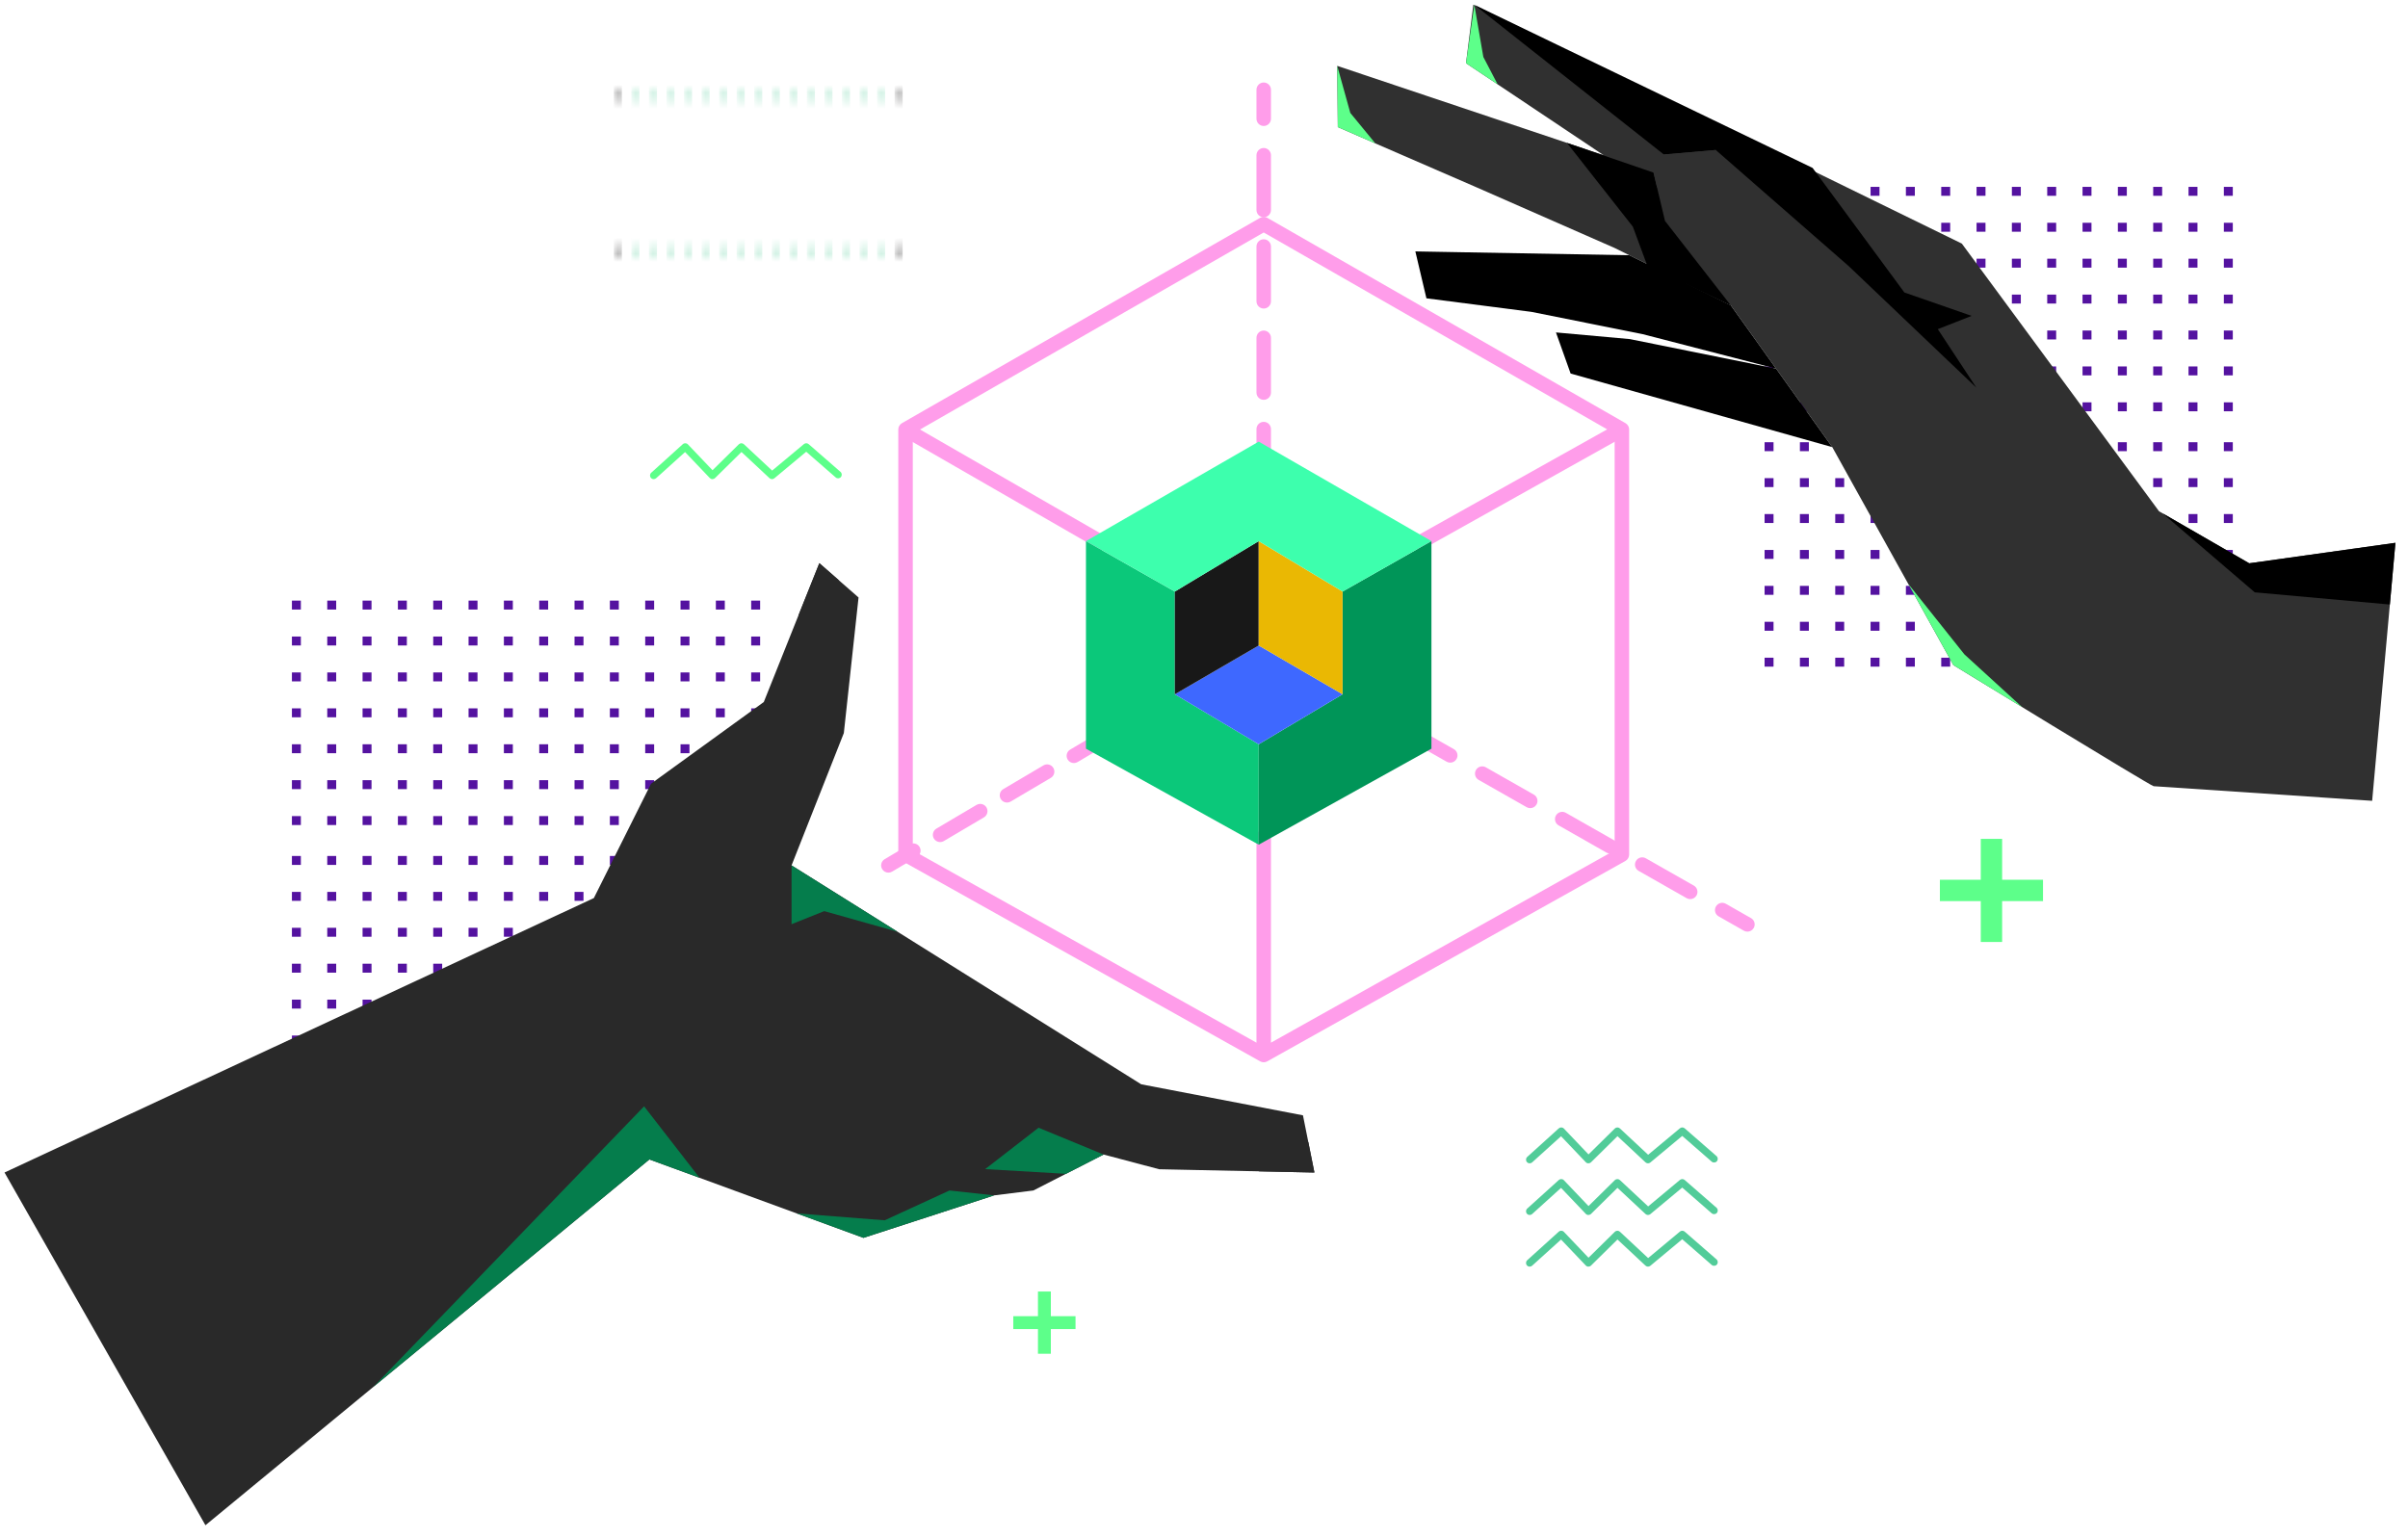 <?xml version="1.0" encoding="UTF-8"?> <svg xmlns="http://www.w3.org/2000/svg" xmlns:xlink="http://www.w3.org/1999/xlink" width="299px" height="191px" viewBox="0 0 299 191" version="1.1"><title>collaboration_cube_01.4</title><defs><rect id="path-1" x="0.419" y="0.299" width="49.867" height="49.867"></rect><rect id="path-3" x="0.419" y="0.299" width="49.867" height="49.867"></rect><rect id="path-5" x="0.419" y="0.299" width="49.867" height="49.867"></rect><rect id="path-7" x="0.419" y="0.299" width="49.867" height="49.867"></rect><rect id="path-9" x="0.419" y="0.299" width="49.867" height="49.867"></rect><rect id="path-11" x="0.419" y="0.299" width="49.867" height="49.867"></rect><rect id="path-13" x="0.419" y="0.299" width="49.867" height="49.867"></rect><rect id="path-15" x="0.419" y="0.299" width="49.867" height="49.867"></rect><rect id="path-17" x="0.419" y="0.299" width="49.867" height="49.867"></rect><rect id="path-19" x="0.419" y="0.299" width="49.867" height="49.867"></rect><rect id="path-21" x="0.419" y="0.299" width="49.867" height="49.867"></rect><rect id="path-23" x="0.419" y="0.299" width="49.867" height="49.867"></rect><rect id="path-25" x="0.419" y="0.299" width="49.867" height="49.867"></rect><rect id="path-27" x="0.419" y="0.299" width="49.867" height="49.867"></rect><rect id="path-29" x="0.419" y="0.299" width="49.867" height="49.867"></rect><rect id="path-31" x="0.419" y="0.299" width="49.867" height="49.867"></rect><rect id="path-33" x="0.419" y="0.299" width="49.867" height="49.867"></rect><polygon id="path-35" points="0.38 27.119 7.782 34.521 17.384 24.918 26.987 34.521 34.389 27.119 24.787 17.516 34.389 7.913 26.987 0.512 17.384 10.114 7.782 0.512 0.38 7.913 9.982 17.516"></polygon><polygon id="path-37" points="0.38 27.119 7.782 34.521 17.384 24.918 26.987 34.521 34.389 27.119 24.787 17.516 34.389 7.913 26.987 0.512 17.384 10.114 7.782 0.512 0.38 7.913 9.982 17.516"></polygon><polygon id="path-39" points="0.38 27.119 7.782 34.521 17.384 24.918 26.987 34.521 34.389 27.119 24.787 17.516 34.389 7.913 26.987 0.512 17.384 10.114 7.782 0.512 0.38 7.913 9.982 17.516"></polygon><polygon id="path-41" points="0.38 27.119 7.782 34.521 17.384 24.918 26.987 34.521 34.389 27.119 24.787 17.516 34.389 7.913 26.987 0.512 17.384 10.114 7.782 0.512 0.38 7.913 9.982 17.516"></polygon><polygon id="path-43" points="0.38 27.119 7.782 34.521 17.384 24.918 26.987 34.521 34.389 27.119 24.787 17.516 34.389 7.913 26.987 0.512 17.384 10.114 7.782 0.512 0.38 7.913 9.982 17.516"></polygon><polygon id="path-45" points="0.38 27.119 7.782 34.521 17.384 24.918 26.987 34.521 34.389 27.119 24.787 17.516 34.389 7.913 26.987 0.512 17.384 10.114 7.782 0.512 0.38 7.913 9.982 17.516"></polygon><polygon id="path-47" points="0.38 27.119 7.782 34.521 17.384 24.918 26.987 34.521 34.389 27.119 24.787 17.516 34.389 7.913 26.987 0.512 17.384 10.114 7.782 0.512 0.38 7.913 9.982 17.516"></polygon><polygon id="path-49" points="0.38 27.119 7.782 34.521 17.384 24.918 26.987 34.521 34.389 27.119 24.787 17.516 34.389 7.913 26.987 0.512 17.384 10.114 7.782 0.512 0.38 7.913 9.982 17.516"></polygon><polygon id="path-51" points="0.38 27.119 7.782 34.521 17.384 24.918 26.987 34.521 34.389 27.119 24.787 17.516 34.389 7.913 26.987 0.512 17.384 10.114 7.782 0.512 0.38 7.913 9.982 17.516"></polygon><polygon id="path-53" points="0.38 27.119 7.782 34.521 17.384 24.918 26.987 34.521 34.389 27.119 24.787 17.516 34.389 7.913 26.987 0.512 17.384 10.114 7.782 0.512 0.38 7.913 9.982 17.516"></polygon><polygon id="path-55" points="0.38 27.119 7.782 34.521 17.384 24.918 26.987 34.521 34.389 27.119 24.787 17.516 34.389 7.913 26.987 0.512 17.384 10.114 7.782 0.512 0.38 7.913 9.982 17.516"></polygon><polygon id="path-57" points="0.38 27.119 7.782 34.521 17.384 24.918 26.987 34.521 34.389 27.119 24.787 17.516 34.389 7.913 26.987 0.512 17.384 10.114 7.782 0.512 0.38 7.913 9.982 17.516"></polygon><polygon id="path-59" points="0.38 27.119 7.782 34.521 17.384 24.918 26.987 34.521 34.389 27.119 24.787 17.516 34.389 7.913 26.987 0.512 17.384 10.114 7.782 0.512 0.38 7.913 9.982 17.516"></polygon><polygon id="path-61" points="0.38 27.119 7.782 34.521 17.384 24.918 26.987 34.521 34.389 27.119 24.787 17.516 34.389 7.913 26.987 0.512 17.384 10.114 7.782 0.512 0.38 7.913 9.982 17.516"></polygon><polygon id="path-63" points="0.38 27.119 7.782 34.521 17.384 24.918 26.987 34.521 34.389 27.119 24.787 17.516 34.389 7.913 26.987 0.512 17.384 10.114 7.782 0.512 0.38 7.913 9.982 17.516"></polygon><polygon id="path-65" points="0.38 27.119 7.782 34.521 17.384 24.918 26.987 34.521 34.389 27.119 24.787 17.516 34.389 7.913 26.987 0.512 17.384 10.114 7.782 0.512 0.38 7.913 9.982 17.516"></polygon><polygon id="path-67" points="0.38 27.119 7.782 34.521 17.384 24.918 26.987 34.521 34.389 27.119 24.787 17.516 34.389 7.913 26.987 0.512 17.384 10.114 7.782 0.512 0.38 7.913 9.982 17.516"></polygon></defs><g id="Page-1" stroke="none" stroke-width="1" fill="none" fill-rule="evenodd"><g id="collaboration_cube_01.4" transform="translate(0.2, 0.2)"><rect id="Rectangle" fill="#5412A0" fill-rule="nonzero" x="36.047" y="106.102" width="1.11" height="1.11"></rect><rect id="Rectangle" fill="#5412A0" fill-rule="nonzero" x="40.435" y="106.102" width="1.11" height="1.11"></rect><rect id="Rectangle" fill="#5412A0" fill-rule="nonzero" x="44.821" y="106.102" width="1.11" height="1.11"></rect><rect id="Rectangle" fill="#5412A0" fill-rule="nonzero" x="49.208" y="106.102" width="1.11" height="1.11"></rect><rect id="Rectangle" fill="#5412A0" fill-rule="nonzero" x="53.594" y="106.102" width="1.11" height="1.11"></rect><rect id="Rectangle" fill="#5412A0" fill-rule="nonzero" x="57.981" y="106.102" width="1.11" height="1.11"></rect><rect id="Rectangle" fill="#5412A0" fill-rule="nonzero" x="62.368" y="106.102" width="1.11" height="1.11"></rect><rect id="Rectangle" fill="#5412A0" fill-rule="nonzero" x="66.755" y="106.102" width="1.11" height="1.11"></rect><rect id="Rectangle" fill="#5412A0" fill-rule="nonzero" x="71.141" y="106.102" width="1.11" height="1.11"></rect><rect id="Rectangle" fill="#5412A0" fill-rule="nonzero" x="75.528" y="106.102" width="1.11" height="1.11"></rect><rect id="Rectangle" fill="#5412A0" fill-rule="nonzero" x="79.915" y="106.102" width="1.11" height="1.11"></rect><rect id="Rectangle" fill="#5412A0" fill-rule="nonzero" x="84.301" y="106.102" width="1.11" height="1.11"></rect><rect id="Rectangle" fill="#5412A0" fill-rule="nonzero" x="88.688" y="106.102" width="1.11" height="1.11"></rect><rect id="Rectangle" fill="#5412A0" fill-rule="nonzero" x="93.075" y="106.102" width="1.11" height="1.11"></rect><rect id="Rectangle" fill="#5412A0" fill-rule="nonzero" x="36.047" y="110.563" width="1.11" height="1.11"></rect><rect id="Rectangle" fill="#5412A0" fill-rule="nonzero" x="40.435" y="110.563" width="1.11" height="1.11"></rect><rect id="Rectangle" fill="#5412A0" fill-rule="nonzero" x="44.821" y="110.563" width="1.11" height="1.11"></rect><rect id="Rectangle" fill="#5412A0" fill-rule="nonzero" x="49.208" y="110.563" width="1.11" height="1.11"></rect><rect id="Rectangle" fill="#5412A0" fill-rule="nonzero" x="53.594" y="110.563" width="1.11" height="1.11"></rect><rect id="Rectangle" fill="#5412A0" fill-rule="nonzero" x="57.981" y="110.563" width="1.11" height="1.11"></rect><rect id="Rectangle" fill="#5412A0" fill-rule="nonzero" x="62.368" y="110.563" width="1.11" height="1.11"></rect><rect id="Rectangle" fill="#5412A0" fill-rule="nonzero" x="66.755" y="110.563" width="1.11" height="1.11"></rect><rect id="Rectangle" fill="#5412A0" fill-rule="nonzero" x="71.141" y="110.563" width="1.11" height="1.11"></rect><rect id="Rectangle" fill="#5412A0" fill-rule="nonzero" x="75.528" y="110.563" width="1.11" height="1.11"></rect><rect id="Rectangle" fill="#5412A0" fill-rule="nonzero" x="79.915" y="110.563" width="1.11" height="1.11"></rect><rect id="Rectangle" fill="#5412A0" fill-rule="nonzero" x="84.301" y="110.563" width="1.11" height="1.11"></rect><rect id="Rectangle" fill="#5412A0" fill-rule="nonzero" x="88.688" y="110.563" width="1.11" height="1.11"></rect><rect id="Rectangle" fill="#5412A0" fill-rule="nonzero" x="93.075" y="110.563" width="1.11" height="1.11"></rect><rect id="Rectangle" fill="#5412A0" fill-rule="nonzero" x="36.047" y="115.022" width="1.11" height="1.11"></rect><rect id="Rectangle" fill="#5412A0" fill-rule="nonzero" x="40.435" y="115.022" width="1.11" height="1.11"></rect><rect id="Rectangle" fill="#5412A0" fill-rule="nonzero" x="44.821" y="115.022" width="1.11" height="1.11"></rect><rect id="Rectangle" fill="#5412A0" fill-rule="nonzero" x="49.208" y="115.022" width="1.11" height="1.11"></rect><rect id="Rectangle" fill="#5412A0" fill-rule="nonzero" x="53.594" y="115.022" width="1.11" height="1.11"></rect><rect id="Rectangle" fill="#5412A0" fill-rule="nonzero" x="57.981" y="115.022" width="1.11" height="1.11"></rect><rect id="Rectangle" fill="#5412A0" fill-rule="nonzero" x="62.368" y="115.022" width="1.11" height="1.11"></rect><rect id="Rectangle" fill="#5412A0" fill-rule="nonzero" x="66.755" y="115.022" width="1.11" height="1.11"></rect><rect id="Rectangle" fill="#5412A0" fill-rule="nonzero" x="71.141" y="115.022" width="1.11" height="1.11"></rect><rect id="Rectangle" fill="#5412A0" fill-rule="nonzero" x="75.528" y="115.022" width="1.11" height="1.11"></rect><rect id="Rectangle" fill="#5412A0" fill-rule="nonzero" x="79.915" y="115.022" width="1.11" height="1.11"></rect><rect id="Rectangle" fill="#5412A0" fill-rule="nonzero" x="84.301" y="115.022" width="1.11" height="1.11"></rect><rect id="Rectangle" fill="#5412A0" fill-rule="nonzero" x="88.688" y="115.022" width="1.11" height="1.11"></rect><rect id="Rectangle" fill="#5412A0" fill-rule="nonzero" x="93.075" y="115.022" width="1.11" height="1.11"></rect><rect id="Rectangle" fill="#5412A0" fill-rule="nonzero" x="36.047" y="119.482" width="1.11" height="1.11"></rect><rect id="Rectangle" fill="#5412A0" fill-rule="nonzero" x="40.435" y="119.482" width="1.11" height="1.11"></rect><rect id="Rectangle" fill="#5412A0" fill-rule="nonzero" x="44.821" y="119.482" width="1.11" height="1.11"></rect><rect id="Rectangle" fill="#5412A0" fill-rule="nonzero" x="49.208" y="119.482" width="1.11" height="1.11"></rect><rect id="Rectangle" fill="#5412A0" fill-rule="nonzero" x="53.594" y="119.482" width="1.11" height="1.11"></rect><rect id="Rectangle" fill="#5412A0" fill-rule="nonzero" x="57.981" y="119.482" width="1.11" height="1.11"></rect><rect id="Rectangle" fill="#5412A0" fill-rule="nonzero" x="62.368" y="119.482" width="1.11" height="1.11"></rect><rect id="Rectangle" fill="#5412A0" fill-rule="nonzero" x="66.755" y="119.482" width="1.11" height="1.11"></rect><rect id="Rectangle" fill="#5412A0" fill-rule="nonzero" x="71.141" y="119.482" width="1.11" height="1.11"></rect><rect id="Rectangle" fill="#5412A0" fill-rule="nonzero" x="75.528" y="119.482" width="1.11" height="1.11"></rect><rect id="Rectangle" fill="#5412A0" fill-rule="nonzero" x="79.915" y="119.482" width="1.11" height="1.11"></rect><rect id="Rectangle" fill="#5412A0" fill-rule="nonzero" x="84.301" y="119.482" width="1.11" height="1.11"></rect><rect id="Rectangle" fill="#5412A0" fill-rule="nonzero" x="88.688" y="119.482" width="1.11" height="1.11"></rect><rect id="Rectangle" fill="#5412A0" fill-rule="nonzero" x="93.075" y="119.482" width="1.11" height="1.11"></rect><rect id="Rectangle" fill="#5412A0" fill-rule="nonzero" x="36.047" y="123.943" width="1.11" height="1.11"></rect><rect id="Rectangle" fill="#5412A0" fill-rule="nonzero" x="40.435" y="123.943" width="1.11" height="1.11"></rect><rect id="Rectangle" fill="#5412A0" fill-rule="nonzero" x="44.821" y="123.943" width="1.11" height="1.11"></rect><rect id="Rectangle" fill="#5412A0" fill-rule="nonzero" x="49.208" y="123.943" width="1.11" height="1.11"></rect><rect id="Rectangle" fill="#5412A0" fill-rule="nonzero" x="53.594" y="123.943" width="1.11" height="1.11"></rect><rect id="Rectangle" fill="#5412A0" fill-rule="nonzero" x="57.981" y="123.943" width="1.11" height="1.11"></rect><rect id="Rectangle" fill="#5412A0" fill-rule="nonzero" x="62.368" y="123.943" width="1.11" height="1.11"></rect><rect id="Rectangle" fill="#5412A0" fill-rule="nonzero" x="66.755" y="123.943" width="1.11" height="1.11"></rect><rect id="Rectangle" fill="#5412A0" fill-rule="nonzero" x="71.141" y="123.943" width="1.11" height="1.11"></rect><rect id="Rectangle" fill="#5412A0" fill-rule="nonzero" x="75.528" y="123.943" width="1.11" height="1.11"></rect><rect id="Rectangle" fill="#5412A0" fill-rule="nonzero" x="79.915" y="123.943" width="1.11" height="1.11"></rect><rect id="Rectangle" fill="#5412A0" fill-rule="nonzero" x="84.301" y="123.943" width="1.11" height="1.11"></rect><rect id="Rectangle" fill="#5412A0" fill-rule="nonzero" x="88.688" y="123.943" width="1.11" height="1.11"></rect><rect id="Rectangle" fill="#5412A0" fill-rule="nonzero" x="93.075" y="123.943" width="1.11" height="1.11"></rect><rect id="Rectangle" fill="#5412A0" fill-rule="nonzero" x="36.047" y="128.402" width="1.11" height="1.11"></rect><rect id="Rectangle" fill="#5412A0" fill-rule="nonzero" x="40.435" y="128.402" width="1.11" height="1.11"></rect><rect id="Rectangle" fill="#5412A0" fill-rule="nonzero" x="44.821" y="128.402" width="1.11" height="1.11"></rect><rect id="Rectangle" fill="#5412A0" fill-rule="nonzero" x="49.208" y="128.402" width="1.11" height="1.11"></rect><rect id="Rectangle" fill="#5412A0" fill-rule="nonzero" x="53.594" y="128.402" width="1.11" height="1.11"></rect><rect id="Rectangle" fill="#5412A0" fill-rule="nonzero" x="57.981" y="128.402" width="1.11" height="1.11"></rect><rect id="Rectangle" fill="#5412A0" fill-rule="nonzero" x="62.368" y="128.402" width="1.11" height="1.11"></rect><rect id="Rectangle" fill="#5412A0" fill-rule="nonzero" x="66.755" y="128.402" width="1.11" height="1.11"></rect><rect id="Rectangle" fill="#5412A0" fill-rule="nonzero" x="71.141" y="128.402" width="1.11" height="1.11"></rect><rect id="Rectangle" fill="#5412A0" fill-rule="nonzero" x="75.528" y="128.402" width="1.11" height="1.11"></rect><rect id="Rectangle" fill="#5412A0" fill-rule="nonzero" x="79.915" y="128.402" width="1.11" height="1.11"></rect><rect id="Rectangle" fill="#5412A0" fill-rule="nonzero" x="84.301" y="128.402" width="1.11" height="1.11"></rect><rect id="Rectangle" fill="#5412A0" fill-rule="nonzero" x="88.688" y="128.402" width="1.11" height="1.11"></rect><rect id="Rectangle" fill="#5412A0" fill-rule="nonzero" x="93.075" y="128.402" width="1.11" height="1.11"></rect><g id="Group" transform="translate(36, 132.6)" fill="#5412A0" fill-rule="nonzero"><rect id="Rectangle" x="0.047" y="0.262" width="1.11" height="1.11"></rect><rect id="Rectangle" x="4.435" y="0.262" width="1.11" height="1.11"></rect><rect id="Rectangle" x="8.821" y="0.262" width="1.11" height="1.11"></rect><rect id="Rectangle" x="13.208" y="0.262" width="1.11" height="1.11"></rect><rect id="Rectangle" x="17.594" y="0.262" width="1.11" height="1.11"></rect><rect id="Rectangle" x="21.981" y="0.262" width="1.11" height="1.11"></rect><rect id="Rectangle" x="26.368" y="0.262" width="1.11" height="1.11"></rect><rect id="Rectangle" x="30.755" y="0.262" width="1.11" height="1.11"></rect><rect id="Rectangle" x="35.141" y="0.262" width="1.11" height="1.11"></rect><rect id="Rectangle" x="39.528" y="0.262" width="1.11" height="1.11"></rect><rect id="Rectangle" x="43.915" y="0.262" width="1.11" height="1.11"></rect><rect id="Rectangle" x="48.301" y="0.262" width="1.11" height="1.11"></rect><rect id="Rectangle" x="52.688" y="0.262" width="1.11" height="1.11"></rect><rect id="Rectangle" x="57.075" y="0.262" width="1.11" height="1.11"></rect></g><g id="Group" transform="translate(36, 73.8)" fill="#5412A0" fill-rule="nonzero"><rect id="Rectangle" x="0.047" y="0.589" width="1.11" height="1.11"></rect><rect id="Rectangle" x="4.435" y="0.589" width="1.11" height="1.11"></rect><rect id="Rectangle" x="8.821" y="0.589" width="1.11" height="1.11"></rect><rect id="Rectangle" x="13.208" y="0.589" width="1.11" height="1.11"></rect><rect id="Rectangle" x="17.594" y="0.589" width="1.11" height="1.11"></rect><rect id="Rectangle" x="21.981" y="0.589" width="1.11" height="1.11"></rect><rect id="Rectangle" x="26.368" y="0.589" width="1.11" height="1.11"></rect><rect id="Rectangle" x="30.755" y="0.589" width="1.11" height="1.11"></rect><rect id="Rectangle" x="35.141" y="0.589" width="1.11" height="1.11"></rect><rect id="Rectangle" x="39.528" y="0.589" width="1.11" height="1.11"></rect><rect id="Rectangle" x="43.915" y="0.589" width="1.11" height="1.11"></rect><rect id="Rectangle" x="48.301" y="0.589" width="1.11" height="1.11"></rect><rect id="Rectangle" x="52.688" y="0.589" width="1.11" height="1.11"></rect><rect id="Rectangle" x="57.075" y="0.589" width="1.11" height="1.11"></rect><rect id="Rectangle" x="0.047" y="5.05" width="1.11" height="1.11"></rect><rect id="Rectangle" x="4.435" y="5.05" width="1.11" height="1.11"></rect><rect id="Rectangle" x="8.821" y="5.05" width="1.11" height="1.11"></rect><rect id="Rectangle" x="13.208" y="5.05" width="1.11" height="1.11"></rect><rect id="Rectangle" x="17.594" y="5.05" width="1.11" height="1.11"></rect><rect id="Rectangle" x="21.981" y="5.05" width="1.11" height="1.11"></rect><rect id="Rectangle" x="26.368" y="5.05" width="1.11" height="1.11"></rect><rect id="Rectangle" x="30.755" y="5.05" width="1.11" height="1.11"></rect><rect id="Rectangle" x="35.141" y="5.05" width="1.11" height="1.11"></rect><rect id="Rectangle" x="39.528" y="5.05" width="1.11" height="1.11"></rect><rect id="Rectangle" x="43.915" y="5.05" width="1.11" height="1.11"></rect><rect id="Rectangle" x="48.301" y="5.05" width="1.11" height="1.11"></rect><rect id="Rectangle" x="52.688" y="5.05" width="1.11" height="1.11"></rect><rect id="Rectangle" x="57.075" y="5.05" width="1.11" height="1.11"></rect><rect id="Rectangle" x="0.047" y="9.509" width="1.11" height="1.11"></rect><rect id="Rectangle" x="4.435" y="9.509" width="1.11" height="1.11"></rect><rect id="Rectangle" x="8.821" y="9.509" width="1.11" height="1.11"></rect><rect id="Rectangle" x="13.208" y="9.509" width="1.11" height="1.11"></rect><rect id="Rectangle" x="17.594" y="9.509" width="1.11" height="1.11"></rect><rect id="Rectangle" x="21.981" y="9.509" width="1.11" height="1.11"></rect><rect id="Rectangle" x="26.368" y="9.509" width="1.11" height="1.11"></rect><rect id="Rectangle" x="30.755" y="9.509" width="1.11" height="1.11"></rect><rect id="Rectangle" x="35.141" y="9.509" width="1.11" height="1.11"></rect><rect id="Rectangle" x="39.528" y="9.509" width="1.11" height="1.11"></rect><rect id="Rectangle" x="43.915" y="9.509" width="1.11" height="1.11"></rect><rect id="Rectangle" x="48.301" y="9.509" width="1.11" height="1.11"></rect><rect id="Rectangle" x="52.688" y="9.509" width="1.11" height="1.11"></rect><rect id="Rectangle" x="57.075" y="9.509" width="1.11" height="1.11"></rect><g transform="translate(0, 13.8)" id="Rectangle"><rect x="0.047" y="0.169" width="1.11" height="1.11"></rect><rect x="4.435" y="0.169" width="1.11" height="1.11"></rect><rect x="8.821" y="0.169" width="1.11" height="1.11"></rect><rect x="13.208" y="0.169" width="1.11" height="1.11"></rect><rect x="17.594" y="0.169" width="1.11" height="1.11"></rect><rect x="21.981" y="0.169" width="1.11" height="1.11"></rect><rect x="26.368" y="0.169" width="1.11" height="1.11"></rect><rect x="30.755" y="0.169" width="1.11" height="1.11"></rect><rect x="35.141" y="0.169" width="1.11" height="1.11"></rect><rect x="39.528" y="0.169" width="1.11" height="1.11"></rect><rect x="43.915" y="0.169" width="1.11" height="1.11"></rect><rect x="48.301" y="0.169" width="1.11" height="1.11"></rect><rect x="52.688" y="0.169" width="1.11" height="1.11"></rect><rect x="57.075" y="0.169" width="1.11" height="1.11"></rect></g><g transform="translate(0, 18)" id="Rectangle"><rect x="0.047" y="0.43" width="1.11" height="1.11"></rect><rect x="4.435" y="0.43" width="1.11" height="1.11"></rect><rect x="8.821" y="0.43" width="1.11" height="1.11"></rect><rect x="13.208" y="0.43" width="1.11" height="1.11"></rect><rect x="17.594" y="0.43" width="1.11" height="1.11"></rect><rect x="21.981" y="0.43" width="1.11" height="1.11"></rect><rect x="26.368" y="0.43" width="1.11" height="1.11"></rect><rect x="30.755" y="0.43" width="1.11" height="1.11"></rect><rect x="35.141" y="0.43" width="1.11" height="1.11"></rect><rect x="39.528" y="0.43" width="1.11" height="1.11"></rect><rect x="43.915" y="0.43" width="1.11" height="1.11"></rect><rect x="48.301" y="0.43" width="1.11" height="1.11"></rect><rect x="52.688" y="0.43" width="1.11" height="1.11"></rect><rect x="57.075" y="0.43" width="1.11" height="1.11"></rect></g><g transform="translate(0, 22.8)" id="Rectangle"><rect x="0.047" y="0.089" width="1.11" height="1.11"></rect><rect x="4.435" y="0.089" width="1.11" height="1.11"></rect><rect x="8.821" y="0.089" width="1.11" height="1.11"></rect><rect x="13.208" y="0.089" width="1.11" height="1.11"></rect><rect x="17.594" y="0.089" width="1.11" height="1.11"></rect><rect x="21.981" y="0.089" width="1.11" height="1.11"></rect><rect x="26.368" y="0.089" width="1.11" height="1.11"></rect><rect x="30.755" y="0.089" width="1.11" height="1.11"></rect><rect x="35.141" y="0.089" width="1.11" height="1.11"></rect><rect x="39.528" y="0.089" width="1.11" height="1.11"></rect><rect x="43.915" y="0.089" width="1.11" height="1.11"></rect><rect x="48.301" y="0.089" width="1.11" height="1.11"></rect><rect x="52.688" y="0.089" width="1.11" height="1.11"></rect><rect x="57.075" y="0.089" width="1.11" height="1.11"></rect></g><g transform="translate(0, 27)" id="Rectangle"><rect x="0.047" y="0.349" width="1.11" height="1.11"></rect><rect x="4.435" y="0.349" width="1.11" height="1.11"></rect><rect x="8.821" y="0.349" width="1.11" height="1.11"></rect><rect x="13.208" y="0.349" width="1.11" height="1.11"></rect><rect x="17.594" y="0.349" width="1.11" height="1.11"></rect><rect x="21.981" y="0.349" width="1.11" height="1.11"></rect><rect x="26.368" y="0.349" width="1.11" height="1.11"></rect><rect x="30.755" y="0.349" width="1.11" height="1.11"></rect><rect x="35.141" y="0.349" width="1.11" height="1.11"></rect><rect x="39.528" y="0.349" width="1.11" height="1.11"></rect><rect x="43.915" y="0.349" width="1.11" height="1.11"></rect><rect x="48.301" y="0.349" width="1.11" height="1.11"></rect><rect x="52.688" y="0.349" width="1.11" height="1.11"></rect><rect x="57.075" y="0.349" width="1.11" height="1.11"></rect></g></g><g id="Group" transform="translate(218.4, 22.8)" fill="#5412A0" fill-rule="nonzero"><rect id="Rectangle" x="0.508" y="31.919" width="1.11" height="1.11"></rect><rect id="Rectangle" x="4.895" y="31.919" width="1.11" height="1.11"></rect><rect id="Rectangle" x="9.281" y="31.919" width="1.11" height="1.11"></rect><rect id="Rectangle" x="13.668" y="31.919" width="1.11" height="1.11"></rect><rect id="Rectangle" x="18.055" y="31.919" width="1.11" height="1.11"></rect><rect id="Rectangle" x="22.442" y="31.919" width="1.11" height="1.11"></rect><rect id="Rectangle" x="26.828" y="31.919" width="1.11" height="1.11"></rect><rect id="Rectangle" x="31.215" y="31.919" width="1.11" height="1.11"></rect><rect id="Rectangle" x="35.602" y="31.919" width="1.11" height="1.11"></rect><rect id="Rectangle" x="39.988" y="31.919" width="1.11" height="1.11"></rect><rect id="Rectangle" x="44.375" y="31.919" width="1.11" height="1.11"></rect><rect id="Rectangle" x="48.762" y="31.919" width="1.11" height="1.11"></rect><rect id="Rectangle" x="53.149" y="31.919" width="1.11" height="1.11"></rect><rect id="Rectangle" x="57.535" y="31.919" width="1.11" height="1.11"></rect><rect id="Rectangle" x="0.508" y="36.38" width="1.11" height="1.11"></rect><rect id="Rectangle" x="4.895" y="36.38" width="1.11" height="1.11"></rect><rect id="Rectangle" x="9.281" y="36.38" width="1.11" height="1.11"></rect><rect id="Rectangle" x="13.668" y="36.38" width="1.11" height="1.11"></rect><rect id="Rectangle" x="18.055" y="36.38" width="1.11" height="1.11"></rect><rect id="Rectangle" x="22.442" y="36.38" width="1.11" height="1.11"></rect><rect id="Rectangle" x="26.828" y="36.38" width="1.11" height="1.11"></rect><rect id="Rectangle" x="31.215" y="36.38" width="1.11" height="1.11"></rect><rect id="Rectangle" x="35.602" y="36.38" width="1.11" height="1.11"></rect><rect id="Rectangle" x="39.988" y="36.38" width="1.11" height="1.11"></rect><rect id="Rectangle" x="44.375" y="36.38" width="1.11" height="1.11"></rect><rect id="Rectangle" x="48.762" y="36.38" width="1.11" height="1.11"></rect><rect id="Rectangle" x="53.149" y="36.38" width="1.11" height="1.11"></rect><rect id="Rectangle" x="57.535" y="36.38" width="1.11" height="1.11"></rect><rect id="Rectangle" x="0.508" y="40.84" width="1.11" height="1.11"></rect><rect id="Rectangle" x="4.895" y="40.84" width="1.11" height="1.11"></rect><rect id="Rectangle" x="9.281" y="40.84" width="1.11" height="1.11"></rect><rect id="Rectangle" x="13.668" y="40.84" width="1.11" height="1.11"></rect><rect id="Rectangle" x="18.055" y="40.84" width="1.11" height="1.11"></rect><rect id="Rectangle" x="22.442" y="40.84" width="1.11" height="1.11"></rect><rect id="Rectangle" x="26.828" y="40.84" width="1.11" height="1.11"></rect><rect id="Rectangle" x="31.215" y="40.84" width="1.11" height="1.11"></rect><rect id="Rectangle" x="35.602" y="40.84" width="1.11" height="1.11"></rect><rect id="Rectangle" x="39.988" y="40.84" width="1.11" height="1.11"></rect><rect id="Rectangle" x="44.375" y="40.84" width="1.11" height="1.11"></rect><rect id="Rectangle" x="48.762" y="40.84" width="1.11" height="1.11"></rect><rect id="Rectangle" x="53.149" y="40.84" width="1.11" height="1.11"></rect><rect id="Rectangle" x="57.535" y="40.84" width="1.11" height="1.11"></rect><g transform="translate(0, 45)" id="Rectangle"><rect x="0.508" y="0.299" width="1.11" height="1.11"></rect><rect x="4.895" y="0.299" width="1.11" height="1.11"></rect><rect x="9.281" y="0.299" width="1.11" height="1.11"></rect><rect x="13.668" y="0.299" width="1.11" height="1.11"></rect><rect x="18.055" y="0.299" width="1.11" height="1.11"></rect><rect x="22.442" y="0.299" width="1.11" height="1.11"></rect><rect x="26.828" y="0.299" width="1.11" height="1.11"></rect><rect x="31.215" y="0.299" width="1.11" height="1.11"></rect><rect x="35.602" y="0.299" width="1.11" height="1.11"></rect><rect x="39.988" y="0.299" width="1.11" height="1.11"></rect><rect x="44.375" y="0.299" width="1.11" height="1.11"></rect><rect x="48.762" y="0.299" width="1.11" height="1.11"></rect><rect x="53.149" y="0.299" width="1.11" height="1.11"></rect><rect x="57.535" y="0.299" width="1.11" height="1.11"></rect></g><g transform="translate(0, 49.2)" id="Rectangle"><rect x="0.508" y="0.559" width="1.11" height="1.11"></rect><rect x="4.895" y="0.559" width="1.11" height="1.11"></rect><rect x="9.281" y="0.559" width="1.11" height="1.11"></rect><rect x="13.668" y="0.559" width="1.11" height="1.11"></rect><rect x="18.055" y="0.559" width="1.11" height="1.11"></rect><rect x="22.442" y="0.559" width="1.11" height="1.11"></rect><rect x="26.828" y="0.559" width="1.11" height="1.11"></rect><rect x="31.215" y="0.559" width="1.11" height="1.11"></rect><rect x="35.602" y="0.559" width="1.11" height="1.11"></rect><rect x="39.988" y="0.559" width="1.11" height="1.11"></rect><rect x="44.375" y="0.559" width="1.11" height="1.11"></rect><rect x="48.762" y="0.559" width="1.11" height="1.11"></rect><rect x="53.149" y="0.559" width="1.11" height="1.11"></rect><rect x="57.535" y="0.559" width="1.11" height="1.11"></rect></g><g transform="translate(0, 54)" id="Rectangle"><rect x="0.508" y="0.22" width="1.11" height="1.11"></rect><rect x="4.895" y="0.22" width="1.11" height="1.11"></rect><rect x="9.281" y="0.22" width="1.11" height="1.11"></rect><rect x="13.668" y="0.22" width="1.11" height="1.11"></rect><rect x="18.055" y="0.22" width="1.11" height="1.11"></rect><rect x="22.442" y="0.22" width="1.11" height="1.11"></rect><rect x="26.828" y="0.22" width="1.11" height="1.11"></rect><rect x="31.215" y="0.22" width="1.11" height="1.11"></rect><rect x="35.602" y="0.22" width="1.11" height="1.11"></rect><rect x="39.988" y="0.22" width="1.11" height="1.11"></rect><rect x="44.375" y="0.22" width="1.11" height="1.11"></rect><rect x="48.762" y="0.22" width="1.11" height="1.11"></rect><rect x="53.149" y="0.22" width="1.11" height="1.11"></rect><rect x="57.535" y="0.22" width="1.11" height="1.11"></rect></g><g transform="translate(0, 58.2)" id="Rectangle"><rect x="0.508" y="0.479" width="1.11" height="1.11"></rect><rect x="4.895" y="0.479" width="1.11" height="1.11"></rect><rect x="9.281" y="0.479" width="1.11" height="1.11"></rect><rect x="13.668" y="0.479" width="1.11" height="1.11"></rect><rect x="18.055" y="0.479" width="1.11" height="1.11"></rect><rect x="22.442" y="0.479" width="1.11" height="1.11"></rect><rect x="26.828" y="0.479" width="1.11" height="1.11"></rect><rect x="31.215" y="0.479" width="1.11" height="1.11"></rect><rect x="35.602" y="0.479" width="1.11" height="1.11"></rect><rect x="39.988" y="0.479" width="1.11" height="1.11"></rect><rect x="44.375" y="0.479" width="1.11" height="1.11"></rect><rect x="48.762" y="0.479" width="1.11" height="1.11"></rect><rect x="53.149" y="0.479" width="1.11" height="1.11"></rect><rect x="57.535" y="0.479" width="1.11" height="1.11"></rect></g><g id="Rectangle"><rect x="0.508" y="0.206" width="1.11" height="1.11"></rect><rect x="4.895" y="0.206" width="1.11" height="1.11"></rect><rect x="9.281" y="0.206" width="1.11" height="1.11"></rect><rect x="13.668" y="0.206" width="1.11" height="1.11"></rect><rect x="18.055" y="0.206" width="1.11" height="1.11"></rect><rect x="22.442" y="0.206" width="1.11" height="1.11"></rect><rect x="26.828" y="0.206" width="1.11" height="1.11"></rect><rect x="31.215" y="0.206" width="1.11" height="1.11"></rect><rect x="35.602" y="0.206" width="1.11" height="1.11"></rect><rect x="39.988" y="0.206" width="1.11" height="1.11"></rect><rect x="44.375" y="0.206" width="1.11" height="1.11"></rect><rect x="48.762" y="0.206" width="1.11" height="1.11"></rect><rect x="53.149" y="0.206" width="1.11" height="1.11"></rect><rect x="57.535" y="0.206" width="1.11" height="1.11"></rect><rect x="0.508" y="4.667" width="1.11" height="1.11"></rect><rect x="4.895" y="4.667" width="1.11" height="1.11"></rect><rect x="9.281" y="4.667" width="1.11" height="1.11"></rect><rect x="13.668" y="4.667" width="1.11" height="1.11"></rect><rect x="18.055" y="4.667" width="1.11" height="1.11"></rect><rect x="22.442" y="4.667" width="1.11" height="1.11"></rect><rect x="26.828" y="4.667" width="1.11" height="1.11"></rect><rect x="31.215" y="4.667" width="1.11" height="1.11"></rect><rect x="35.602" y="4.667" width="1.11" height="1.11"></rect><rect x="39.988" y="4.667" width="1.11" height="1.11"></rect><rect x="44.375" y="4.667" width="1.11" height="1.11"></rect><rect x="48.762" y="4.667" width="1.11" height="1.11"></rect><rect x="53.149" y="4.667" width="1.11" height="1.11"></rect><rect x="57.535" y="4.667" width="1.11" height="1.11"></rect><rect x="0.508" y="9.127" width="1.11" height="1.11"></rect><rect x="4.895" y="9.127" width="1.11" height="1.11"></rect><rect x="9.281" y="9.127" width="1.11" height="1.11"></rect><rect x="13.668" y="9.127" width="1.11" height="1.11"></rect><rect x="18.055" y="9.127" width="1.11" height="1.11"></rect><rect x="22.442" y="9.127" width="1.11" height="1.11"></rect><rect x="26.828" y="9.127" width="1.11" height="1.11"></rect><rect x="31.215" y="9.127" width="1.11" height="1.11"></rect><rect x="35.602" y="9.127" width="1.11" height="1.11"></rect><rect x="39.988" y="9.127" width="1.11" height="1.11"></rect><rect x="44.375" y="9.127" width="1.11" height="1.11"></rect><rect x="48.762" y="9.127" width="1.11" height="1.11"></rect><rect x="53.149" y="9.127" width="1.11" height="1.11"></rect><rect x="57.535" y="9.127" width="1.11" height="1.11"></rect><g transform="translate(0, 13.2)"><rect x="0.508" y="0.386" width="1.11" height="1.11"></rect><rect x="4.895" y="0.386" width="1.11" height="1.11"></rect><rect x="9.281" y="0.386" width="1.11" height="1.11"></rect><rect x="13.668" y="0.386" width="1.11" height="1.11"></rect><rect x="18.055" y="0.386" width="1.11" height="1.11"></rect><rect x="22.442" y="0.386" width="1.11" height="1.11"></rect><rect x="26.828" y="0.386" width="1.11" height="1.11"></rect><rect x="31.215" y="0.386" width="1.11" height="1.11"></rect><rect x="35.602" y="0.386" width="1.11" height="1.11"></rect><rect x="39.988" y="0.386" width="1.11" height="1.11"></rect><rect x="44.375" y="0.386" width="1.11" height="1.11"></rect><rect x="48.762" y="0.386" width="1.11" height="1.11"></rect><rect x="53.149" y="0.386" width="1.11" height="1.11"></rect><rect x="57.535" y="0.386" width="1.11" height="1.11"></rect></g><g transform="translate(0, 18)"><rect x="0.508" y="0.046" width="1.11" height="1.11"></rect><rect x="4.895" y="0.046" width="1.11" height="1.11"></rect><rect x="9.281" y="0.046" width="1.11" height="1.11"></rect><rect x="13.668" y="0.046" width="1.11" height="1.11"></rect><rect x="18.055" y="0.046" width="1.11" height="1.11"></rect><rect x="22.442" y="0.046" width="1.11" height="1.11"></rect><rect x="26.828" y="0.046" width="1.11" height="1.11"></rect><rect x="31.215" y="0.046" width="1.11" height="1.11"></rect><rect x="35.602" y="0.046" width="1.11" height="1.11"></rect><rect x="39.988" y="0.046" width="1.11" height="1.11"></rect><rect x="44.375" y="0.046" width="1.11" height="1.11"></rect><rect x="48.762" y="0.046" width="1.11" height="1.11"></rect><rect x="53.149" y="0.046" width="1.11" height="1.11"></rect><rect x="57.535" y="0.046" width="1.11" height="1.11"></rect></g><g transform="translate(0, 22.2)"><rect x="0.508" y="0.307" width="1.11" height="1.11"></rect><rect x="4.895" y="0.307" width="1.11" height="1.11"></rect><rect x="9.281" y="0.307" width="1.11" height="1.11"></rect><rect x="13.668" y="0.307" width="1.11" height="1.11"></rect><rect x="18.055" y="0.307" width="1.11" height="1.11"></rect><rect x="22.442" y="0.307" width="1.11" height="1.11"></rect><rect x="26.828" y="0.307" width="1.11" height="1.11"></rect><rect x="31.215" y="0.307" width="1.11" height="1.11"></rect><rect x="35.602" y="0.307" width="1.11" height="1.11"></rect><rect x="39.988" y="0.307" width="1.11" height="1.11"></rect><rect x="44.375" y="0.307" width="1.11" height="1.11"></rect><rect x="48.762" y="0.307" width="1.11" height="1.11"></rect><rect x="53.149" y="0.307" width="1.11" height="1.11"></rect><rect x="57.535" y="0.307" width="1.11" height="1.11"></rect></g><g transform="translate(0, 26.4)"><rect x="0.508" y="0.566" width="1.11" height="1.11"></rect><rect x="4.895" y="0.566" width="1.11" height="1.11"></rect><rect x="9.281" y="0.566" width="1.11" height="1.11"></rect><rect x="13.668" y="0.566" width="1.11" height="1.11"></rect><rect x="18.055" y="0.566" width="1.11" height="1.11"></rect><rect x="22.442" y="0.566" width="1.11" height="1.11"></rect><rect x="26.828" y="0.566" width="1.11" height="1.11"></rect><rect x="31.215" y="0.566" width="1.11" height="1.11"></rect><rect x="35.602" y="0.566" width="1.11" height="1.11"></rect><rect x="39.988" y="0.566" width="1.11" height="1.11"></rect><rect x="44.375" y="0.566" width="1.11" height="1.11"></rect><rect x="48.762" y="0.566" width="1.11" height="1.11"></rect><rect x="53.149" y="0.566" width="1.11" height="1.11"></rect><rect x="57.535" y="0.566" width="1.11" height="1.11"></rect></g></g></g><g id="Group" transform="translate(145.8, 66.6)"><g id="Clipped"><mask id="mask-2" fill="white"><use xlink:href="#path-1"></use></mask><g id="a"></g><line x1="-0.203" y1="1.645" x2="49.397" y2="50.866" id="Path" fill="#BB4FED" fill-rule="nonzero" mask="url(#mask-2)"></line></g><g id="Clipped"><mask id="mask-4" fill="white"><use xlink:href="#path-3"></use></mask><g id="a"></g><line x1="2.284" y1="-2.135" x2="51.884" y2="47.085" id="Path" fill="#BB4FED" fill-rule="nonzero" mask="url(#mask-4)"></line></g><g id="Clipped"><mask id="mask-6" fill="white"><use xlink:href="#path-5"></use></mask><g id="a"></g><line x1="4.771" y1="-5.915" x2="54.371" y2="43.305" id="Path" fill="#BB4FED" fill-rule="nonzero" mask="url(#mask-6)"></line></g><g id="Clipped"><mask id="mask-8" fill="white"><use xlink:href="#path-7"></use></mask><g id="a"></g><line x1="7.258" y1="-9.696" x2="56.858" y2="39.524" id="Path" fill="#BB4FED" fill-rule="nonzero" mask="url(#mask-8)"></line></g><g id="Clipped"><mask id="mask-10" fill="white"><use xlink:href="#path-9"></use></mask><g id="a"></g><line x1="9.745" y1="-13.477" x2="59.345" y2="35.744" id="Path" fill="#BB4FED" fill-rule="nonzero" mask="url(#mask-10)"></line></g><g id="Clipped"><mask id="mask-12" fill="white"><use xlink:href="#path-11"></use></mask><g id="a"></g><line x1="12.232" y1="-17.257" x2="61.832" y2="31.963" id="Path" fill="#BB4FED" fill-rule="nonzero" mask="url(#mask-12)"></line></g><g id="Clipped"><mask id="mask-14" fill="white"><use xlink:href="#path-13"></use></mask><g id="a"></g><line x1="14.72" y1="-21.038" x2="64.319" y2="28.183" id="Path" fill="#BB4FED" fill-rule="nonzero" mask="url(#mask-14)"></line></g><g id="Clipped"><mask id="mask-16" fill="white"><use xlink:href="#path-15"></use></mask><g id="a"></g><line x1="17.207" y1="-24.818" x2="66.806" y2="24.402" id="Path" fill="#BB4FED" fill-rule="nonzero" mask="url(#mask-16)"></line></g><g id="Clipped"><mask id="mask-18" fill="white"><use xlink:href="#path-17"></use></mask><g id="a"></g><line x1="19.694" y1="-28.598" x2="69.294" y2="20.621" id="Path" fill="#BB4FED" fill-rule="nonzero" mask="url(#mask-18)"></line></g><g id="Clipped"><mask id="mask-20" fill="white"><use xlink:href="#path-19"></use></mask><g id="a"></g><line x1="-2.684" y1="5.061" x2="46.916" y2="54.281" id="Path" fill="#BB4FED" fill-rule="nonzero" mask="url(#mask-20)"></line></g><g id="Clipped"><mask id="mask-22" fill="white"><use xlink:href="#path-21"></use></mask><g id="a"></g><line x1="-5.165" y1="8.477" x2="44.435" y2="57.697" id="Path" fill="#BB4FED" fill-rule="nonzero" mask="url(#mask-22)"></line></g><g id="Clipped"><mask id="mask-24" fill="white"><use xlink:href="#path-23"></use></mask><g id="a"></g><line x1="-7.645" y1="11.893" x2="41.954" y2="61.113" id="Path" fill="#BB4FED" fill-rule="nonzero" mask="url(#mask-24)"></line></g><g id="Clipped"><mask id="mask-26" fill="white"><use xlink:href="#path-25"></use></mask><g id="a"></g><line x1="-10.126" y1="15.308" x2="39.474" y2="64.529" id="Path" fill="#BB4FED" fill-rule="nonzero" mask="url(#mask-26)"></line></g><g id="Clipped"><mask id="mask-28" fill="white"><use xlink:href="#path-27"></use></mask><g id="a"></g><line x1="-12.607" y1="18.724" x2="36.993" y2="67.945" id="Path" fill="#BB4FED" fill-rule="nonzero" mask="url(#mask-28)"></line></g><g id="Clipped"><mask id="mask-30" fill="white"><use xlink:href="#path-29"></use></mask><g id="a"></g><line x1="-15.088" y1="22.14" x2="34.512" y2="71.36" id="Path" fill="#BB4FED" fill-rule="nonzero" mask="url(#mask-30)"></line></g><g id="Clipped"><mask id="mask-32" fill="white"><use xlink:href="#path-31"></use></mask><g id="a"></g><line x1="-17.569" y1="25.556" x2="32.032" y2="74.776" id="Path" fill="#BB4FED" fill-rule="nonzero" mask="url(#mask-32)"></line></g><g id="Clipped"><mask id="mask-34" fill="white"><use xlink:href="#path-33"></use></mask><g id="a"></g><line x1="-20.049" y1="28.972" x2="29.551" y2="78.191" id="Path" fill="#BB4FED" fill-rule="nonzero" mask="url(#mask-34)"></line></g></g><path d="M189.74,157.1 C189.616,157.1 189.493,157.049 189.403,156.95 C189.233,156.763 189.248,156.475 189.434,156.305 L193.352,152.759 C193.536,152.594 193.818,152.603 193.988,152.783 L197.045,155.994 L200.312,152.773 C200.486,152.602 200.765,152.6 200.943,152.765 L204.449,156.037 L208.395,152.749 C208.568,152.605 208.818,152.608 208.987,152.755 L212.938,156.2 C213.128,156.365 213.148,156.653 212.982,156.843 C212.816,157.034 212.529,157.053 212.339,156.887 L208.68,153.698 L204.724,156.995 C204.546,157.142 204.289,157.135 204.12,156.978 L200.64,153.73 L197.355,156.97 C197.268,157.055 197.13,157.1 197.028,157.101 C196.906,157.099 196.789,157.048 196.705,156.959 L193.634,153.736 L190.045,156.983 C189.959,157.06 189.849,157.1 189.74,157.1 Z M189.74,150.685 C189.616,150.685 189.493,150.634 189.403,150.536 C189.233,150.349 189.248,150.06 189.434,149.891 L193.352,146.345 C193.536,146.179 193.818,146.189 193.988,146.369 L197.045,149.579 L200.312,146.359 C200.486,146.188 200.765,146.185 200.943,146.351 L204.449,149.623 L208.395,146.334 C208.568,146.19 208.818,146.193 208.987,146.34 L212.938,149.785 C213.128,149.951 213.148,150.238 212.982,150.428 C212.816,150.62 212.529,150.638 212.339,150.473 L208.68,147.283 L204.724,150.58 C204.546,150.728 204.289,150.72 204.12,150.563 L200.64,147.316 L197.355,150.556 C197.268,150.64 197.13,150.686 197.028,150.686 C196.906,150.685 196.789,150.634 196.705,150.545 L193.634,147.321 L190.045,150.569 C189.959,150.646 189.849,150.685 189.74,150.685 Z M189.74,144.271 C189.616,144.271 189.493,144.22 189.403,144.122 C189.233,143.935 189.248,143.646 189.434,143.477 L193.352,139.931 C193.536,139.765 193.818,139.775 193.988,139.955 L197.045,143.165 L200.312,139.945 C200.486,139.774 200.765,139.771 200.943,139.937 L204.449,143.209 L208.395,139.92 C208.568,139.776 208.818,139.779 208.987,139.926 L212.938,143.371 C213.128,143.537 213.148,143.824 212.982,144.014 C212.816,144.206 212.529,144.224 212.339,144.059 L208.68,140.869 L204.724,144.166 C204.546,144.314 204.289,144.306 204.12,144.149 L200.64,140.902 L197.355,144.142 C197.268,144.226 197.13,144.272 197.028,144.272 C196.906,144.271 196.789,144.22 196.705,144.131 L193.634,140.907 L190.045,144.155 C189.959,144.232 189.849,144.271 189.74,144.271 Z" id="Shape" fill="#52CC99" fill-rule="nonzero"></path><path d="M80.968,59.303 C80.844,59.303 80.72,59.252 80.63,59.153 C80.461,58.966 80.476,58.678 80.662,58.508 L84.58,54.962 C84.764,54.797 85.046,54.806 85.216,54.986 L88.273,58.197 L91.54,54.976 C91.714,54.805 91.993,54.803 92.171,54.968 L95.677,58.24 L99.623,54.952 C99.796,54.808 100.046,54.811 100.214,54.958 L104.166,58.403 C104.356,58.568 104.375,58.856 104.21,59.046 C104.044,59.237 103.757,59.256 103.567,59.09 L99.908,55.901 L95.951,59.198 C95.774,59.345 95.516,59.338 95.348,59.181 L91.868,55.933 L88.583,59.173 C88.496,59.258 88.357,59.303 88.256,59.304 C88.133,59.302 88.017,59.251 87.932,59.162 L84.862,55.939 L81.273,59.186 C81.187,59.264 81.077,59.303 80.968,59.303 Z" id="Path" fill="#5DFF8A" fill-rule="nonzero"></path><polygon id="Path" fill="#5DFF8A" fill-rule="nonzero" points="253.48 109.055 248.403 109.055 248.403 103.978 245.752 103.978 245.752 109.055 240.675 109.055 240.675 111.706 245.752 111.706 245.752 116.783 248.403 116.783 248.403 111.706 253.48 111.706"></polygon><polygon id="Path" fill="#5DFF8A" fill-rule="nonzero" points="133.347 163.255 130.283 163.255 130.283 160.191 128.683 160.191 128.683 163.255 125.618 163.255 125.618 164.855 128.683 164.855 128.683 167.919 130.283 167.919 130.283 164.855 133.347 164.855"></polygon><g id="Group" transform="translate(76.8, 6.6)"><g id="Clipped"><mask id="mask-36" fill="white"><use xlink:href="#path-35"></use></mask><g id="c"></g><rect id="Rectangle" fill="#000000" fill-rule="nonzero" mask="url(#mask-36)" x="34.082" y="-2.777" width="1" height="40.586"></rect></g><g id="Clipped"><mask id="mask-38" fill="white"><use xlink:href="#path-37"></use></mask><g id="c"></g><rect id="Rectangle" fill="#52CC99" fill-rule="nonzero" mask="url(#mask-38)" x="31.903" y="-2.777" width="1" height="40.586"></rect></g><g id="Clipped"><mask id="mask-40" fill="white"><use xlink:href="#path-39"></use></mask><g id="c"></g><rect id="Rectangle" fill="#52CC99" fill-rule="nonzero" mask="url(#mask-40)" x="29.725" y="-2.777" width="1" height="40.586"></rect></g><g id="Clipped"><mask id="mask-42" fill="white"><use xlink:href="#path-41"></use></mask><g id="c"></g><rect id="Rectangle" fill="#52CC99" fill-rule="nonzero" mask="url(#mask-42)" x="27.545" y="-2.777" width="1" height="40.586"></rect></g><g id="Clipped"><mask id="mask-44" fill="white"><use xlink:href="#path-43"></use></mask><g id="c"></g><rect id="Rectangle" fill="#52CC99" fill-rule="nonzero" mask="url(#mask-44)" x="25.366" y="-2.777" width="1" height="40.586"></rect></g><g id="Clipped"><mask id="mask-46" fill="white"><use xlink:href="#path-45"></use></mask><g id="c"></g><rect id="Rectangle" fill="#52CC99" fill-rule="nonzero" mask="url(#mask-46)" x="23.188" y="-2.777" width="1" height="40.586"></rect></g><g id="Clipped"><mask id="mask-48" fill="white"><use xlink:href="#path-47"></use></mask><g id="c"></g><rect id="Rectangle" fill="#52CC99" fill-rule="nonzero" mask="url(#mask-48)" x="21.008" y="-2.777" width="1" height="40.586"></rect></g><g id="Clipped"><mask id="mask-50" fill="white"><use xlink:href="#path-49"></use></mask><g id="c"></g><rect id="Rectangle" fill="#52CC99" fill-rule="nonzero" mask="url(#mask-50)" x="18.829" y="-2.777" width="1" height="40.586"></rect></g><g id="Clipped"><mask id="mask-52" fill="white"><use xlink:href="#path-51"></use></mask><g id="c"></g><rect id="Rectangle" fill="#52CC99" fill-rule="nonzero" mask="url(#mask-52)" x="16.65" y="-2.777" width="1" height="40.586"></rect></g><g id="Clipped"><mask id="mask-54" fill="white"><use xlink:href="#path-53"></use></mask><g id="c"></g><rect id="Rectangle" fill="#52CC99" fill-rule="nonzero" mask="url(#mask-54)" x="14.471" y="-2.777" width="1" height="40.586"></rect></g><g id="Clipped"><mask id="mask-56" fill="white"><use xlink:href="#path-55"></use></mask><g id="c"></g><rect id="Rectangle" fill="#52CC99" fill-rule="nonzero" mask="url(#mask-56)" x="12.292" y="-2.777" width="1" height="40.586"></rect></g><g id="Clipped"><mask id="mask-58" fill="white"><use xlink:href="#path-57"></use></mask><g id="c"></g><rect id="Rectangle" fill="#52CC99" fill-rule="nonzero" mask="url(#mask-58)" x="10.113" y="-2.777" width="1" height="40.586"></rect></g><g id="Clipped"><mask id="mask-60" fill="white"><use xlink:href="#path-59"></use></mask><g id="c"></g><rect id="Rectangle" fill="#52CC99" fill-rule="nonzero" mask="url(#mask-60)" x="7.933" y="-2.777" width="1" height="40.586"></rect></g><g id="Clipped"><mask id="mask-62" fill="white"><use xlink:href="#path-61"></use></mask><g id="c"></g><rect id="Rectangle" fill="#52CC99" fill-rule="nonzero" mask="url(#mask-62)" x="5.754" y="-2.777" width="1" height="40.586"></rect></g><g id="Clipped"><mask id="mask-64" fill="white"><use xlink:href="#path-63"></use></mask><g id="c"></g><rect id="Rectangle" fill="#52CC99" fill-rule="nonzero" mask="url(#mask-64)" x="3.575" y="-2.777" width="1" height="40.586"></rect></g><g id="Clipped"><mask id="mask-66" fill="white"><use xlink:href="#path-65"></use></mask><g id="c"></g><rect id="Rectangle" fill="#52CC99" fill-rule="nonzero" mask="url(#mask-66)" x="1.396" y="-2.777" width="1" height="40.586"></rect></g><g id="Clipped"><mask id="mask-68" fill="white"><use xlink:href="#path-67"></use></mask><g id="c"></g><rect id="Rectangle" fill="#000000" fill-rule="nonzero" mask="url(#mask-68)" x="-0.783" y="-2.777" width="1" height="40.586"></rect></g></g><g id="Group" transform="translate(0, 69.6)" fill-rule="nonzero"><polygon id="Path" fill="#292929" points="0.361 75.812 73.539 41.728 80.639 27.527 94.639 17.383 101.536 0.138 106.405 4.399 104.579 21.238 98.087 37.671 141.503 64.856 161.588 68.711 163.009 75.812 143.735 75.406 136.837 73.58 128.113 78.044 123.244 78.652 107.014 83.927 80.437 74.189 25.31 119.616"></polygon><polygon id="Path" fill="#057D4C" points="136.837 73.58 128.756 70.25 122.128 75.389 132.159 75.974"></polygon><polygon id="Path" fill="#057D4C" points="123.244 78.652 107.014 83.927 98.718 80.887 109.651 81.746 117.699 78.044"></polygon><polygon id="Path" fill="#057D4C" points="86.662 76.47 79.777 67.595 46.124 102.464 80.437 74.189"></polygon><polygon id="Path" fill="#292929" points="98.941 6.627 100.877 7.189 103.946 2.246 101.536 0.138"></polygon><polygon id="Path" fill="#292929" points="156.112 75.667 156.112 73.112 162.254 72.041 163.009 75.812"></polygon><polygon id="Path" fill="#057D4C" points="98.087 37.671 98.087 44.975 102.145 43.351 111.259 45.919"></polygon></g><g id="Group" transform="translate(165.6, 0)" fill-rule="nonzero"><path d="M128.749,99.251 C128.749,99.251 101.992,97.47 101.615,97.436 C101.238,97.402 76.751,82.399 76.751,82.399 L61.713,55.327 L49.114,37.723 L34.684,30.594 L17.626,23.101 L0.316,15.586 L0.242,7.979 L33.316,19.07 L16.233,7.648 L17.142,0.383 L77.8,30.052 L102.288,63.296 L113.486,69.753 L131.639,67.211 L128.749,99.251 Z" id="Path" fill="#303030"></path><polygon id="Path" fill="#000000" points="61.713 55.328 29.223 46.189 27.403 41.084 36.576 41.912 54.737 45.58"></polygon><polygon id="Path" fill="#000000" points="54.737 45.58 38.152 41.294 24.341 38.528 11.318 36.846 9.944 31.022 36.511 31.497 49.114 37.723"></polygon><polygon id="Path" fill="#000000" points="49.114 37.723 40.94 27.232 39.518 21.235 28.768 17.545 36.949 27.949 38.753 32.815"></polygon><polygon id="Path" fill="#000000" points="40.798 18.986 47.245 18.427 63.742 32.837 79.606 47.948 74.815 40.676 79.018 39.029 70.666 36.122 59.268 20.653 17.268 0.395"></polygon><polygon id="Path" fill="#000000" points="102.724 63.547 114.174 73.362 130.948 74.876 131.639 67.211 113.486 69.754"></polygon><polygon id="Path" fill="#303030" points="39.518 21.235 40.798 18.986 47.245 18.427 52.697 27.026 47.868 30.475 39.94 23.014"></polygon><polygon id="Path" fill="#5DFF8A" points="4.976 17.609 1.869 13.826 0.243 7.979 0.317 15.586"></polygon><polygon id="Path" fill="#5DFF8A" points="20.159 10.273 16.234 7.649 17.268 0.395 18.385 6.872"></polygon><polygon id="Path" fill="#5DFF8A" points="85.295 87.622 76.751 82.399 71.144 72.305 78.12 81.066"></polygon></g><path d="M156.715,57.588 C156.218,57.588 155.815,57.185 155.815,56.688 L155.815,53.088 C155.815,52.591 156.218,52.188 156.715,52.188 C157.212,52.188 157.615,52.591 157.615,53.088 L157.615,56.688 C157.615,57.185 157.213,57.588 156.715,57.588 Z M156.715,49.454 C156.218,49.454 155.815,49.051 155.815,48.554 L155.815,41.752 C155.815,41.255 156.218,40.852 156.715,40.852 C157.212,40.852 157.615,41.255 157.615,41.752 L157.615,48.554 C157.615,49.051 157.213,49.454 156.715,49.454 Z M156.715,38.117 C156.218,38.117 155.815,37.714 155.815,37.217 L155.815,30.415 C155.815,29.918 156.218,29.515 156.715,29.515 C157.212,29.515 157.615,29.918 157.615,30.415 L157.615,37.217 C157.615,37.714 157.213,38.117 156.715,38.117 Z M156.715,26.781 C156.218,26.781 155.815,26.378 155.815,25.881 L155.815,19.079 C155.815,18.582 156.218,18.179 156.715,18.179 C157.212,18.179 157.615,18.582 157.615,19.079 L157.615,25.881 C157.615,26.378 157.213,26.781 156.715,26.781 Z M156.715,15.445 C156.218,15.445 155.815,15.041 155.815,14.545 L155.815,10.945 C155.815,10.448 156.218,10.045 156.715,10.045 C157.212,10.045 157.615,10.448 157.615,10.945 L157.615,14.545 C157.615,15.041 157.213,15.445 156.715,15.445 Z" id="Shape" fill="#FF9DEA" fill-rule="nonzero"></path><path d="M156.715,131.722 C156.564,131.722 156.412,131.684 156.276,131.607 L111.802,106.718 C111.517,106.559 111.341,106.259 111.341,105.933 L111.341,53.133 C111.341,52.811 111.514,52.513 111.793,52.352 L156.268,26.853 C156.545,26.695 156.885,26.695 157.163,26.853 L201.637,52.352 C201.917,52.513 202.09,52.811 202.09,53.133 L202.09,105.933 C202.09,106.259 201.913,106.559 201.629,106.718 L157.157,131.606 C157.02,131.683 156.868,131.722 156.715,131.722 Z M155.815,103.088 L157.615,103.088 L157.615,129.286 L200.29,105.404 L200.29,53.654 L156.715,28.671 L113.141,53.654 L113.141,105.404 L155.815,129.286 L155.815,103.088 Z" id="Shape" fill="#FF9DEA" fill-rule="nonzero"></path><rect id="Rectangle" fill="#FF9DEA" fill-rule="nonzero" transform="translate(124.647, 60.284) rotate(-60.071) translate(-124.647, -60.284) " x="123.747" y="45.971" width="1.799" height="28.627"></rect><rect id="Rectangle" fill="#FF9DEA" fill-rule="nonzero" transform="translate(188.363, 60.31) rotate(-29.238) translate(-188.363, -60.31) " x="173.667" y="59.41" width="29.39" height="1.799"></rect><path d="M133.144,94.563 C132.836,94.563 132.536,94.405 132.368,94.121 C132.115,93.693 132.257,93.141 132.685,92.888 L135.784,91.057 C136.212,90.805 136.764,90.946 137.017,91.374 C137.27,91.802 137.128,92.354 136.7,92.606 L133.601,94.438 C133.457,94.523 133.3,94.563 133.144,94.563 Z M116.533,104.377 C116.225,104.377 115.925,104.219 115.757,103.935 C115.504,103.507 115.646,102.955 116.074,102.703 L121.058,99.758 C121.486,99.506 122.038,99.647 122.29,100.075 C122.543,100.503 122.402,101.055 121.973,101.308 L116.99,104.252 C116.846,104.337 116.688,104.377 116.533,104.377 Z M124.838,99.47 C124.53,99.47 124.23,99.312 124.063,99.028 C123.809,98.6 123.951,98.048 124.379,97.796 L129.363,94.852 C129.79,94.6 130.343,94.741 130.595,95.168 C130.849,95.596 130.707,96.148 130.279,96.401 L125.295,99.345 C125.152,99.43 124.994,99.47 124.838,99.47 Z M110.111,108.171 C109.803,108.171 109.503,108.013 109.336,107.729 C109.082,107.301 109.224,106.749 109.652,106.496 L112.752,104.665 C113.179,104.413 113.732,104.554 113.984,104.982 C114.238,105.41 114.096,105.962 113.668,106.214 L110.568,108.046 C110.424,108.131 110.266,108.171 110.111,108.171 Z" id="Shape" fill="#FF9DEA" fill-rule="nonzero"></path><path d="M179.875,94.513 C179.724,94.513 179.571,94.475 179.431,94.395 L176.302,92.615 C175.87,92.369 175.718,91.82 175.964,91.387 C176.21,90.955 176.759,90.805 177.192,91.05 L180.321,92.83 C180.753,93.076 180.904,93.625 180.658,94.058 C180.492,94.349 180.188,94.513 179.875,94.513 Z M209.674,111.46 C209.522,111.46 209.369,111.423 209.23,111.343 L203.27,107.953 C202.837,107.708 202.686,107.158 202.933,106.726 C203.178,106.293 203.729,106.141 204.16,106.389 L210.119,109.778 C210.552,110.024 210.703,110.573 210.457,111.005 C210.29,111.296 209.987,111.46 209.674,111.46 Z M199.741,105.811 C199.589,105.811 199.436,105.773 199.297,105.693 L193.337,102.304 C192.904,102.058 192.753,101.509 193,101.077 C193.245,100.643 193.796,100.492 194.227,100.739 L200.186,104.129 C200.619,104.374 200.77,104.924 200.524,105.356 C200.358,105.647 200.054,105.811 199.741,105.811 Z M189.808,100.162 C189.657,100.162 189.504,100.124 189.364,100.044 L183.404,96.655 C182.972,96.409 182.821,95.86 183.067,95.428 C183.313,94.994 183.864,94.843 184.294,95.09 L190.254,98.48 C190.687,98.725 190.838,99.275 190.591,99.707 C190.425,99.998 190.121,100.162 189.808,100.162 Z M216.776,115.499 C216.625,115.499 216.472,115.462 216.332,115.382 L213.203,113.602 C212.77,113.357 212.619,112.807 212.866,112.375 C213.112,111.942 213.662,111.79 214.093,112.038 L217.222,113.818 C217.654,114.063 217.805,114.613 217.559,115.045 C217.393,115.336 217.088,115.499 216.776,115.499 Z" id="Shape" fill="#FF9DEA" fill-rule="nonzero"></path><polygon id="Path" fill="#0BC87A" fill-rule="nonzero" points="134.643 67 134.643 92.777 156.092 104.698 156.092 92.228 145.679 86.021 145.679 73.264"></polygon><polygon id="Path" fill="#009558" fill-rule="nonzero" points="177.541 67 177.541 92.777 156.092 104.698 156.092 92.228 166.505 86.021 166.505 73.264"></polygon><polygon id="Path" fill="#3E68FF" fill-rule="nonzero" points="145.679 86.021 156.092 79.964 166.505 86.021 156.092 92.228"></polygon><polygon id="Path" fill="#181818" fill-rule="nonzero" points="156.092 79.964 156.092 67 145.679 73.264 145.679 86.021"></polygon><polygon id="Path" fill="#EAB803" fill-rule="nonzero" points="156.092 79.964 156.092 67 166.505 73.264 166.505 86.021"></polygon><polygon id="Path" fill="#3DFFAD" fill-rule="nonzero" points="134.643 67 156.092 54.644 177.541 67 166.505 73.264 156.092 67 145.679 73.264"></polygon></g></g></svg> 